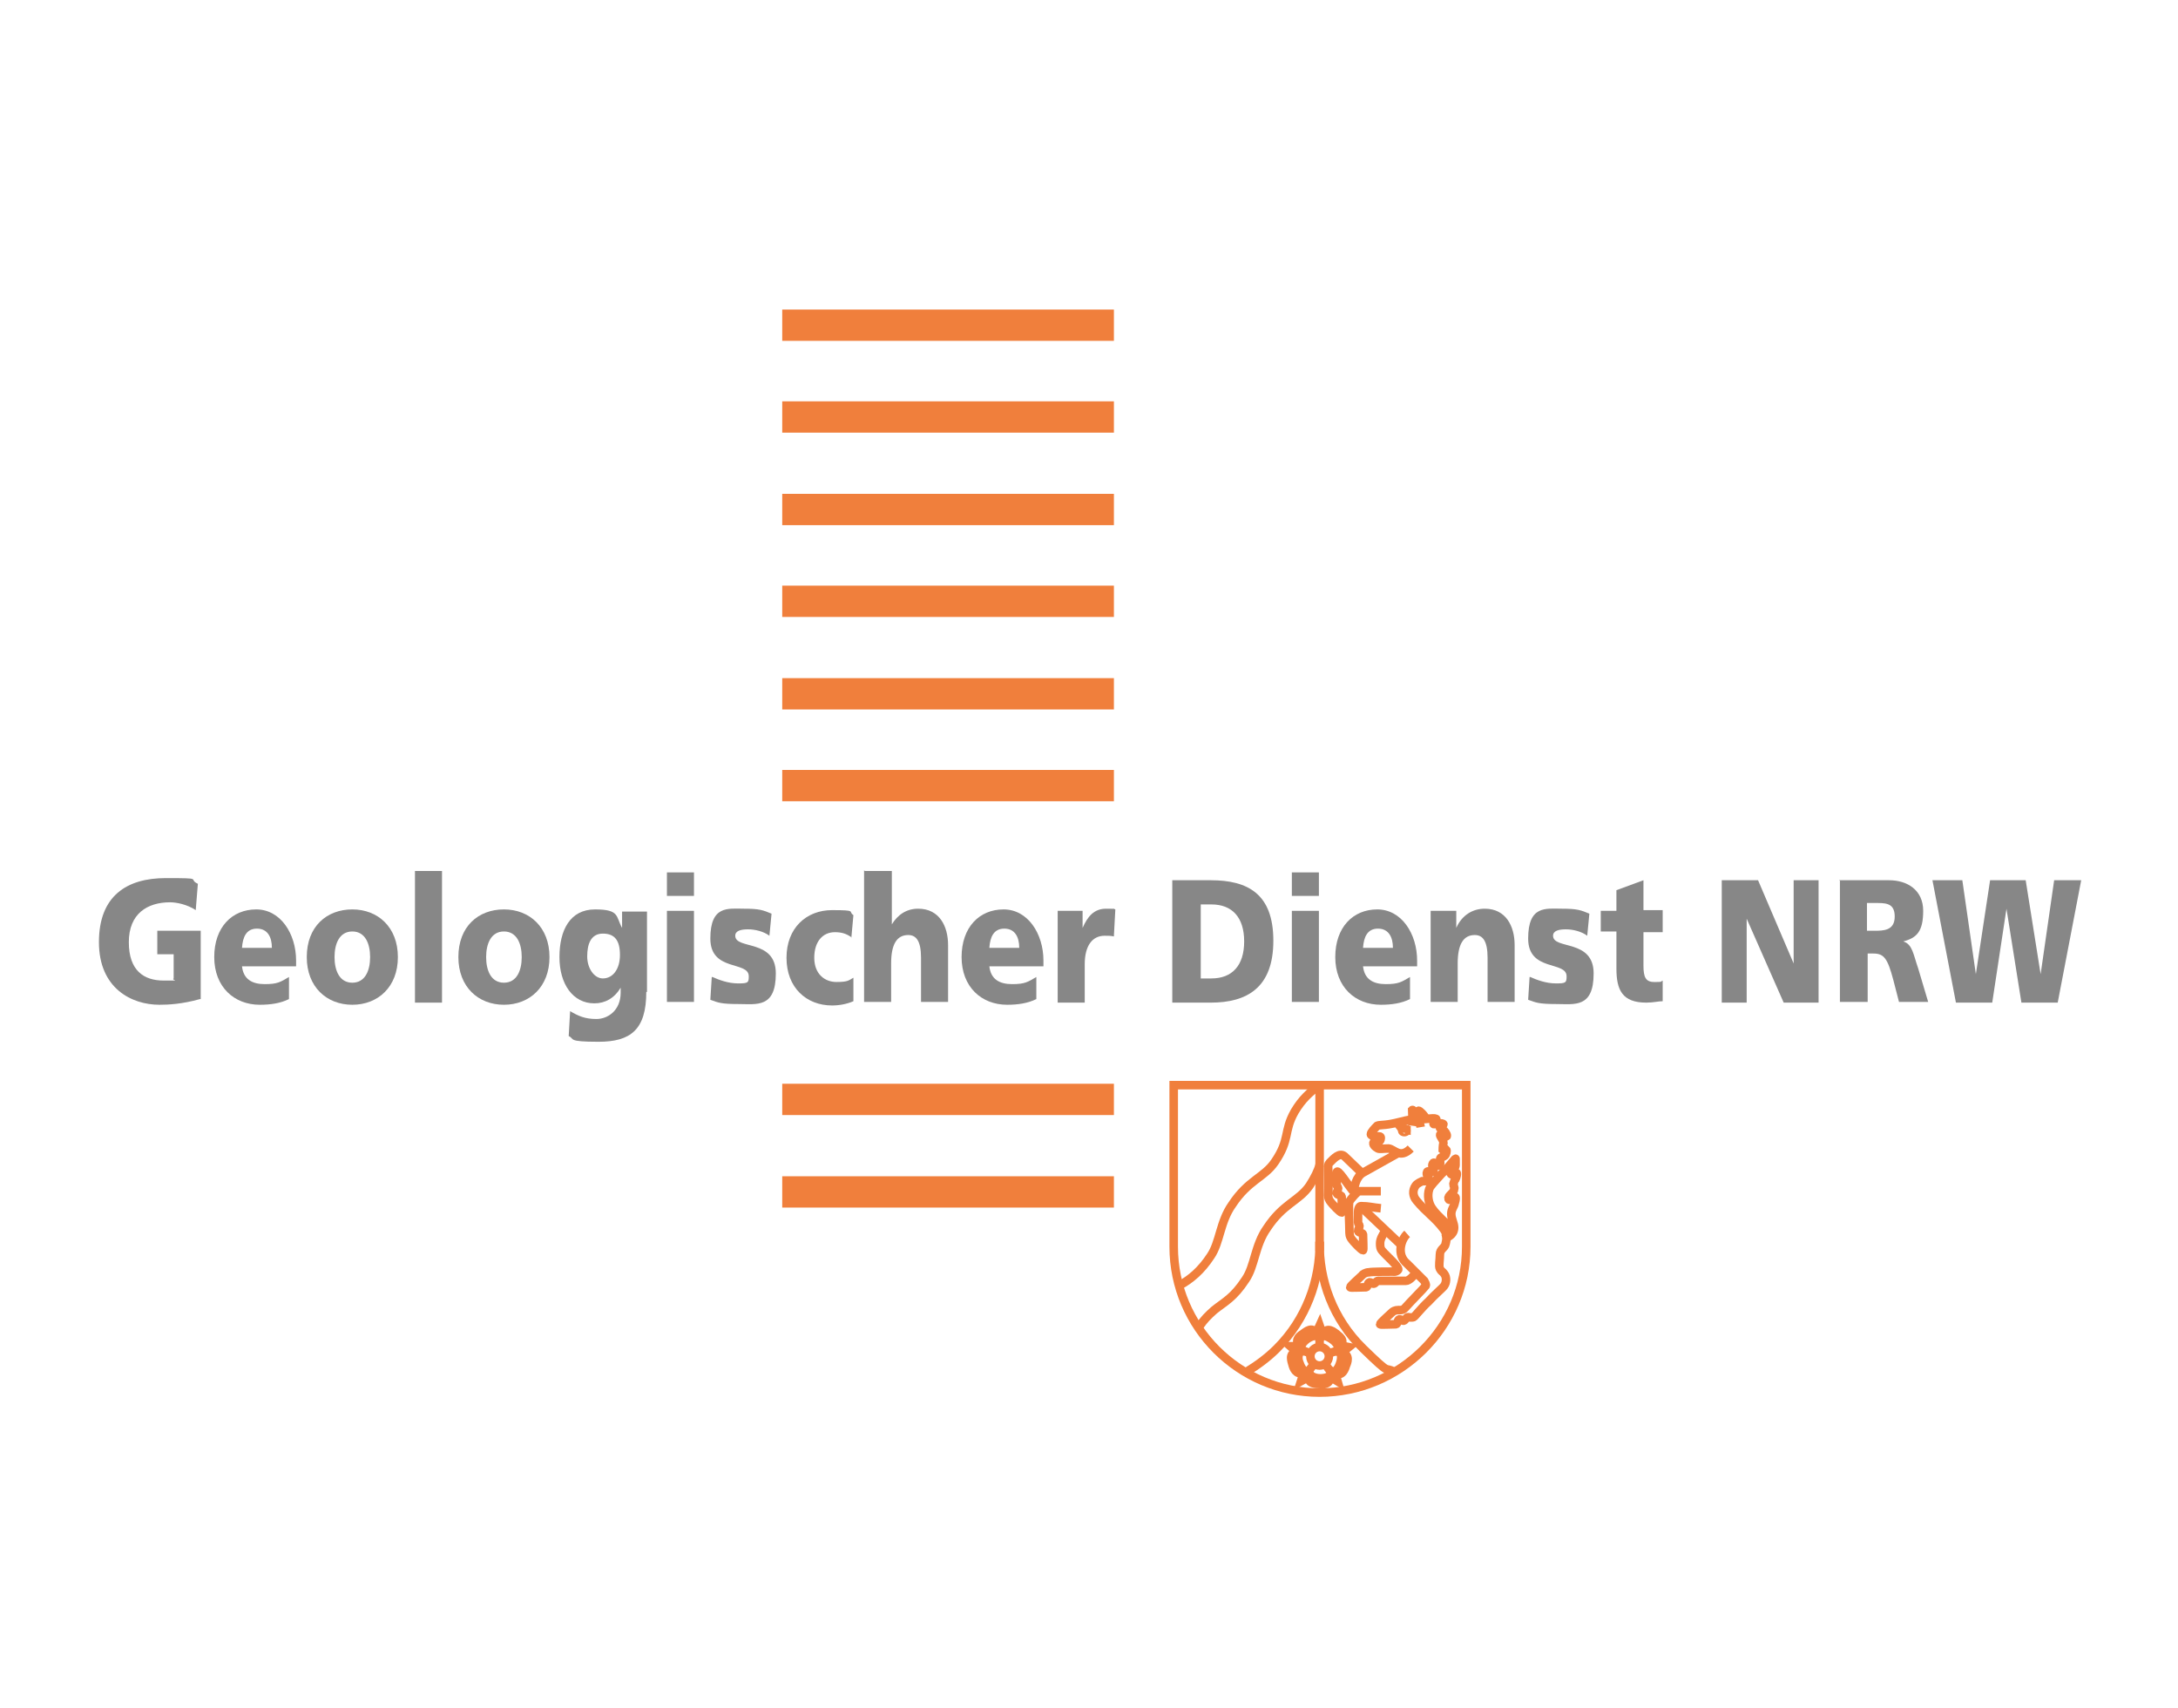<svg xmlns="http://www.w3.org/2000/svg" xmlns:cc="http://creativecommons.org/ns#" xmlns:dc="http://purl.org/dc/elements/1.1/" xmlns:rdf="http://www.w3.org/1999/02/22-rdf-syntax-ns#" xmlns:svg="http://www.w3.org/2000/svg" viewBox="0 0 306 240"><defs><style>      .cls-1 {        fill: #878787;      }      .cls-2 {        stroke-width: 4.4px;      }      .cls-2, .cls-3 {        fill: none;        stroke: #f07f3c;        stroke-miterlimit: 3.9;      }      .cls-3 {        stroke-width: 1.2px;      }    </style></defs><g><g id="Ebene_1"><g id="g9"><g id="g11"><g id="g13"><path id="path15" class="cls-1" d="M28.1,140.4c-2.5.7-4.4.8-5.7.8-3.9,0-8.5-2.3-8.5-8.8s3.9-9,9.4-9,3,.1,4.5.8l-.3,3.7c-1.2-.8-2.7-1.1-3.6-1.1-3.2,0-5.8,1.6-5.8,5.6s2.1,5.4,4.9,5.4,1,0,1.4-.3v-3.4h-2.3v-3.3h6.1s0,9.6,0,9.6Z"></path><path id="path17" class="cls-1" d="M34,135.8c.2,1.8,1.4,2.5,3.2,2.5s2.2-.3,3.4-1v3.1c-1.2.6-2.6.8-4.1.8-3.6,0-6.4-2.5-6.4-6.7s2.5-6.7,5.9-6.7,5.6,3.4,5.6,7.2v.8s-7.6,0-7.6,0ZM38.2,133.2c0-1.5-.6-2.7-2.1-2.7s-2,1.2-2.1,2.7h4.2Z"></path><path id="path19" class="cls-1" d="M43.1,134.5c0-4.3,2.8-6.7,6.4-6.7s6.4,2.5,6.4,6.7-2.8,6.7-6.4,6.7-6.4-2.5-6.4-6.7ZM52,134.5c0-1.9-.7-3.6-2.5-3.6s-2.5,1.7-2.5,3.6.7,3.6,2.5,3.6,2.5-1.7,2.5-3.6Z"></path><path id="path21" class="cls-1" d="M58.3,122.4h3.8v18.5h-3.8v-18.5Z"></path><path id="path23" class="cls-1" d="M64.4,134.5c0-4.3,2.8-6.7,6.4-6.7s6.4,2.5,6.4,6.7-2.8,6.7-6.4,6.7-6.4-2.5-6.4-6.7ZM73.3,134.5c0-1.9-.7-3.6-2.5-3.6s-2.5,1.7-2.5,3.6.7,3.6,2.5,3.6,2.5-1.7,2.5-3.6Z"></path><path id="path25" class="cls-1" d="M90.8,139.4c0,5.3-2.2,7-6.7,7s-3.3-.4-4.2-.8l.2-3.5c1.2.7,2.1,1.1,3.7,1.1s3.4-1.2,3.4-3.7v-.7h0c-.9,1.5-2.2,2.2-3.7,2.2-3,0-4.9-2.7-4.9-6.5s1.5-6.7,5-6.7,2.9,1,3.8,2.6h0v-2.3h3.5v11.3h0ZM84.7,137.5c1.4,0,2.4-1.3,2.4-3.3s-.7-3-2.4-3-2.2,1.5-2.2,3.2,1,3.1,2.2,3.1Z"></path><path id="path27" class="cls-1" d="M97.5,125.9h-3.8v-3.3h3.8v3.3ZM93.7,128h3.8v12.8h-3.8v-12.8Z"></path><path id="path29" class="cls-1" d="M100.1,137.3c.9.4,2.2.9,3.6.9s1.5-.1,1.5-1c0-2.2-5.4-.6-5.4-5.3s2.5-4.2,4.7-4.2,2.7.2,3.9.7l-.3,3.1c-.8-.6-2-.9-3-.9s-1.8.2-1.8.9c0,2,5.7.4,5.7,5.3s-2.7,4.3-5.2,4.3-2.9-.2-4-.6l.2-3.2Z"></path><path id="path31" class="cls-1" d="M119.6,131.7c-.7-.5-1.4-.7-2.3-.7-1.7,0-2.9,1.3-2.9,3.6s1.5,3.4,3.1,3.4,1.7-.2,2.4-.6v3.3c-.9.4-2,.6-3,.6-3.6,0-6.4-2.5-6.4-6.7s2.8-6.7,6.4-6.7,2.2.2,3,.7c0,0-.3,3.3-.3,3.3Z"></path><path id="path33" class="cls-1" d="M121.5,122.4h3.8v7.5h0c.8-1.3,2-2.2,3.7-2.2,3,0,4.2,2.5,4.2,5.1v8h-3.8v-6.2c0-2.4-.7-3.2-1.8-3.2-1.6,0-2.4,1.3-2.4,4v5.4h-3.8s0-18.5,0-18.5Z"></path><path id="path35" class="cls-1" d="M139,135.8c.2,1.8,1.4,2.5,3.2,2.5s2.2-.3,3.4-1v3.1c-1.2.6-2.6.8-4.1.8-3.6,0-6.4-2.5-6.4-6.7s2.5-6.7,5.9-6.7,5.6,3.4,5.6,7.2v.8h-7.6ZM143.2,133.2c0-1.5-.6-2.7-2.1-2.7s-2,1.2-2.1,2.7h4.2Z"></path><path id="path37" class="cls-1" d="M156.5,131.6c-.4-.1-.8-.1-1.3-.1-1.8,0-2.8,1.5-2.8,4v5.4h-3.8v-12.9h3.5v2.4h0c.7-1.6,1.6-2.7,3.3-2.7s.9,0,1.3.1l-.2,3.7h0Z"></path><path id="path39" class="cls-1" d="M164.7,123.7h5.4c5.2,0,8.8,1.9,8.8,8.5s-3.7,8.7-8.8,8.7h-5.4v-17.2ZM168.7,137.5h1.5c2.9,0,4.6-1.8,4.6-5.2s-1.7-5.2-4.6-5.2h-1.5v10.4h0Z"></path><path id="path41" class="cls-1" d="M185.3,125.9h-3.8v-3.3h3.8v3.3ZM181.5,128h3.8v12.8h-3.8v-12.8Z"></path><path id="path43" class="cls-1" d="M191.5,135.8c.2,1.8,1.4,2.5,3.2,2.5s2.2-.3,3.4-1v3.1c-1.2.6-2.6.8-4.1.8-3.6,0-6.4-2.5-6.4-6.7s2.5-6.7,5.9-6.7,5.6,3.4,5.6,7.2v.8h-7.6ZM195.7,133.2c0-1.5-.6-2.7-2.1-2.7s-2,1.2-2.1,2.7h4.2Z"></path><path id="path45" class="cls-1" d="M201.1,128h3.5v2.4h0c.8-1.8,2.3-2.7,4-2.7,3,0,4.2,2.5,4.2,5.1v8h-3.8v-6.2c0-2.4-.7-3.2-1.8-3.2-1.6,0-2.4,1.3-2.4,4v5.4h-3.8v-12.8h0Z"></path><path id="path47" class="cls-1" d="M215,137.3c.9.4,2.2.9,3.6.9s1.5-.1,1.5-1c0-2.2-5.4-.6-5.4-5.3s2.5-4.2,4.7-4.2,2.7.2,3.9.7l-.3,3.1c-.8-.6-2-.9-3-.9s-1.8.2-1.8.9c0,2,5.7.4,5.7,5.3s-2.7,4.3-5.2,4.3-2.9-.2-4-.6l.2-3.2h0Z"></path><path id="path49" class="cls-1" d="M224.9,128h2.2v-2.9l3.8-1.4v4.2h2.7v3.1h-2.7v4.7c0,1.6.3,2.3,1.5,2.3s.8,0,1.2-.2v2.9c-.6,0-1.3.2-2.3.2-3.4,0-4.2-1.8-4.2-4.8v-5.2h-2.2v-3.1h0Z"></path><path id="path51" class="cls-1" d="M242,123.7h5l5,11.7h0v-11.7c0,0,3.5,0,3.5,0v17.2h-4.9l-5.2-11.8h0v11.8c.1,0-3.5,0-3.5,0v-17.2h0Z"></path><path id="path53" class="cls-1" d="M258.4,123.7h7c2.6,0,4.8,1.4,4.8,4.3s-.9,3.8-2.8,4.3h0c1.3.4,1.4,1.8,2.1,3.8l1.4,4.7h-4.1l-.8-3.1c-.8-3-1.3-3.7-2.8-3.7h-.8v6.8h-3.9v-17.2h0ZM262.3,130.8h1c1.3,0,2.9,0,2.9-2s-1.4-1.9-2.9-1.9h-1v3.9Z"></path></g><g id="g55"><path id="path57" class="cls-1" d="M271.7,123.7h4l1.9,13.2h0l2-13.2h5l2.1,13.2h0l1.9-13.2h3.8l-3.3,17.2h-5.1l-2.1-13.2h0l-2,13.2h-5.1l-3.3-17.2h0Z"></path></g></g><g id="g59"><line id="line61" class="cls-2" x1="109.9" y1="167.5" x2="156.5" y2="167.5"></line><line id="line63" class="cls-2" x1="109.9" y1="71.6" x2="156.5" y2="71.6"></line><line id="line65" class="cls-2" x1="109.9" y1="84.5" x2="156.5" y2="84.5"></line><line id="line67" class="cls-2" x1="109.9" y1="97.5" x2="156.5" y2="97.5"></line><line id="line69" class="cls-2" x1="109.9" y1="110.4" x2="156.5" y2="110.4"></line><line id="line71" class="cls-2" x1="109.9" y1="58.6" x2="156.5" y2="58.6"></line><line id="line73" class="cls-2" x1="109.9" y1="45.7" x2="156.5" y2="45.7"></line><line id="line75" class="cls-2" x1="109.9" y1="154.5" x2="156.5" y2="154.5"></line></g><g id="g77"><path id="path79" class="cls-3" d="M185.4,163.7c-.2.8-.7,1.8-1.4,2.9-1.5,2.2-3.7,2.5-6,6-1.7,2.4-1.7,5.3-3,7.2-1.7,2.6-2.9,3.1-4.4,4.3-.9.8-1.4,1.3-2.1,2.3"></path><path id="path81" class="cls-3" d="M200.3,157.2c-.1-.4-.9-1.2-1-1.1-.1.1,0,.7,0,1.1"></path><path id="path83" class="cls-3" d="M197.7,173.4c-.8.7-1.6,2.9,0,4.2,0,0,2.2,2.2,2.4,2.4.1.2.3.5.2.7-.3.4-2.2,2.3-2.9,3.1-.3.4-.9.3-.9.3-.5,0-.8.2-.9.3-.4.4-1.7,1.5-1.7,1.7,0,.1,1.3,0,2.2,0,.3,0,.2-.6.5-.7.3,0,.3.2.6.2.2,0,.4-.5.6-.5,0,0,.5.1.8,0,.2-.1,1.2-1.4,2.1-2.2.8-.9,2-1.9,2.2-2.2.3-.4.4-1.2,0-1.7-.2-.3-.4-.3-.6-.7-.2-.4,0-1.2,0-2s.7-.9.8-1.5c.2-.8.2-1.5-.3-2.1-1.2-1.6-2.4-2.3-3.8-4-.5-.6-.6-1.4-.1-2.1.2-.3.9-.6.9-.6.3,0,1,0,1-.2,0-.2-.5-.7-.3-1.1.1-.2.4,0,.8,0,.3,0,0-.2,0-.4,0-.3-.2-.6.1-.9.2-.1.5.5.8.4s0-.9.2-1.1c.1-.1.4-.1.6-.3.2-.2.3-.7.2-.8,0,0-.4.1-.5,0,0,0,0-.6.1-1,0-.5-.7-1.1-.4-1.2.2-.1.6.2.8.3.2,0,0-.5-.3-.8-.2-.2-.6-.3-.6-.4,0-.2.5-.4.5-.5,0-.1-.4-.2-.7-.1-.4,0-.7.2-.7,0,0-.2.5-.4.4-.6,0-.3-1.4,0-2.3,0"></path><path id="path85" class="cls-3" d="M202.8,173.2c.3,0,.8-.1.9-.5,0-.5-1.7-1.7-2.5-2.9-.5-.7-.7-1.8-.4-2.7.1-.4.9-1.2,1.7-2.1,1.2-1.1,2.1-2.5,2-2.1,0,.1,0,.6,0,.9,0,.4-.8.7-.7,1.1,0,.1.2.2.4.2.2,0,.2-.3.4-.3.2,0,0,.7-.1.9-.2.2-.2.4-.3.7,0,.3.2.4.1.7,0,.5-.7.8-.8,1.2,0,.2,0,.2.1.3.2.1.6-.5.8-.4.2,0,.1.5,0,.8-.1.6-.5.9-.5,1.6,0,.7.4,1.3.4,1.9,0,.6-.3,1-.8,1.3-.3.2-.5.2-.8.3"></path><path id="path87" class="cls-3" d="M206,175.2c0,11.3-9.3,20.5-20.6,20.5s-20.5-9.2-20.5-20.5h0v-22.7h41.1v22.5c0,0,0,.2,0,.2Z"></path><line id="line89" class="cls-3" x1="185.4" y1="152.5" x2="185.4" y2="175.8"></line><path id="path91" class="cls-3" d="M185.4,174.5c-.1,5.4,1.9,10.9,6.1,15s2.8,2.4,4.4,3.3"></path><path id="path93" class="cls-3" d="M185.4,174.5c.1,5.4-1.9,10.9-6,15-1.3,1.3-2.8,2.4-4.3,3.3"></path><path id="path95" class="cls-3" d="M185.4,152.5c-1.3.9-2.5,2-3.5,3.7-1.6,2.8-.6,3.9-2.8,7.1-1.5,2.2-3.7,2.5-6,6-1.7,2.4-1.7,5.3-3,7.2-1.3,2-2.8,3.3-4.5,4.2"></path><path id="path97" class="cls-3" d="M194.6,173c-.3.5-.7,1.1-.7,1.7,0,.5,0,.8.4,1.2.4.5,2.5,2.3,2.1,2.6-.3.3-.7.2-.7.2-.4,0-3,0-3.4.1-.4,0-.9.3-.9.4-.4.4-1.7,1.5-1.7,1.7,0,.1,1.3,0,2.2,0,.3,0,.2-.6.5-.7.3,0,.3.2.6.2.2,0,.4-.4.6-.4.3,0,1.2,0,2,0,.8,0,1.6,0,1.9,0,.5,0,1.1-.7,1.4-1.1"></path><circle id="circle99" class="cls-3" cx="185.4" cy="190.6" r="1.3"></circle><path id="path101" class="cls-3" d="M186.2,191.7c.3.4.5.8.7.9.7.5,1.2-.4,1.4-1.1.2-.6.3-1.6-.6-1.6-.2,0-.6.2-1.1.3"></path><path id="path103" class="cls-3" d="M187.6,189.9s.1,0,.1,0c.7-.5,0-1.3-.6-1.7-.6-.4-1.4-.8-1.7,0,0,.2,0,.7,0,1.1"></path><path id="path105" class="cls-3" d="M185.4,188.4c0,0,0-.2,0-.2-.3-.8-1.2-.4-1.8,0-.5.4-1.2,1.1-.5,1.6,0,0,.1,0,.2.1"></path><path id="path107" class="cls-3" d="M184,192.6c-.2.8.8,1.1,1.5,1.1.7,0,1.6-.2,1.4-1,0,0,0-.1-.1-.2"></path><path id="path109" class="cls-3" d="M184.7,187.7c.3-.5.7-1.4.7-1.4.2.6.4.8.6,1.3"></path><path id="path111" class="cls-3" d="M182.5,190.3c-.4-.4-1.2-1.1-1.2-1.1.6,0,1-.1,1.5-.2"></path><path id="path113" class="cls-3" d="M184.2,193.3c-.5.3-1.4.8-1.4.8.2-.6.2-1,.3-1.5"></path><path id="path115" class="cls-3" d="M187.6,192.5c0,.6.3,1.6.3,1.6-.5-.3-.9-.5-1.3-.8"></path><path id="path117" class="cls-3" d="M187.9,189.1c.6,0,1.6.2,1.6.2-.5.4-.7.7-1.1,1"></path><path id="path119" class="cls-3" d="M182.5,189.1c-.7-.9.3-1.5.6-1.7.3-.2,1.3-1.1,1.8,0"></path><path id="path121" class="cls-3" d="M183.1,192.9c-1,.4-1.4-.7-1.5-1.1s-.6-1.6.5-1.8"></path><path id="path123" class="cls-3" d="M186.9,193.5c0,1.1-1.1,1.1-1.5,1-.4,0-1.7,0-1.5-1"></path><path id="path125" class="cls-3" d="M188.6,190.1c1.1.3.7,1.4.5,1.8-.1.4-.5,1.6-1.5,1.1"></path><path id="path127" class="cls-3" d="M185.9,187.4c.6-1,1.5-.2,1.8,0,.3.3,1.4.9.6,1.7"></path><line id="line129" class="cls-3" x1="184.6" y1="191.7" x2="183.9" y2="192.6"></line><path id="path131" class="cls-3" d="M184.2,190.2l-.9-.3c0,0-.1,0-.2,0-.8,0-.8,1.1-.5,1.7.2.6.7,1.5,1.4,1"></path><path id="path133" class="cls-3" d="M196.5,162l-5,2.8c-.9.5-1.4,2-1.2,3.1"></path><path id="path135" class="cls-3" d="M191.4,164.9l-2.5-2.4c-.7-.6-1.5.3-2.1.9-.2.2-.2.5-.2.5,0,.4.1,2.9,0,4.1,0,.4.2.7.2.7.4.6,1.5,1.7,1.7,1.7.1,0,0-1.4,0-2.2,0-.3-.6-.2-.7-.5,0-.3.2-.4.2-.7,0-.2-.2-.3-.2-.5,0-.5,0-1,0-1.7,0-.8,1.5,1.6,2.3,2.6"></path><path id="path137" class="cls-3" d="M194,167.4c-.8,0-2,0-3,0-.3,0-1.2,1.1-1.4,1.4-.2.4,0,3.3,0,4.5,0,.4.2.7.2.7.4.6,1.5,1.7,1.7,1.7.1,0,0-1.4,0-2.2,0-.3-.6-.2-.7-.5,0-.3.2-.4.2-.7,0-.2-.2-.3-.2-.5,0-.5,0-.7,0-1.4,0-.6.2-.9.4-.9,1.1,0,1.7.2,2.8.3"></path><line id="line139" class="cls-3" x1="191.2" y1="169.6" x2="196.8" y2="174.9"></line><path id="path141" class="cls-3" d="M198.2,161.4c-1.5,1.5-2.3.1-3.1,0-.6,0-1.3.1-1.5,0-.4-.2-.8-.6-.6-.9.3-.3.8,0,.9-.2.1-.2.2-.6-.1-.6s-1.2,0-1.2-.3c0-.3.6-.9.9-1.2.2-.1,1-.1,1.6-.2,1.3-.2,2-.5,3.3-.7"></path><path id="path143" class="cls-3" d="M196.4,158.9c.9-.7,1.5,0,1.8,0"></path><ellipse id="ellipse145" class="cls-3" cx="197.3" cy="158.9" rx=".3" ry=".2"></ellipse><path id="path147" class="cls-3" d="M198.4,158.2c.1-.7,0-2.1,0-2.2.2-.2,1,1.2,1.2,2.4"></path></g></g></g></g></svg>
